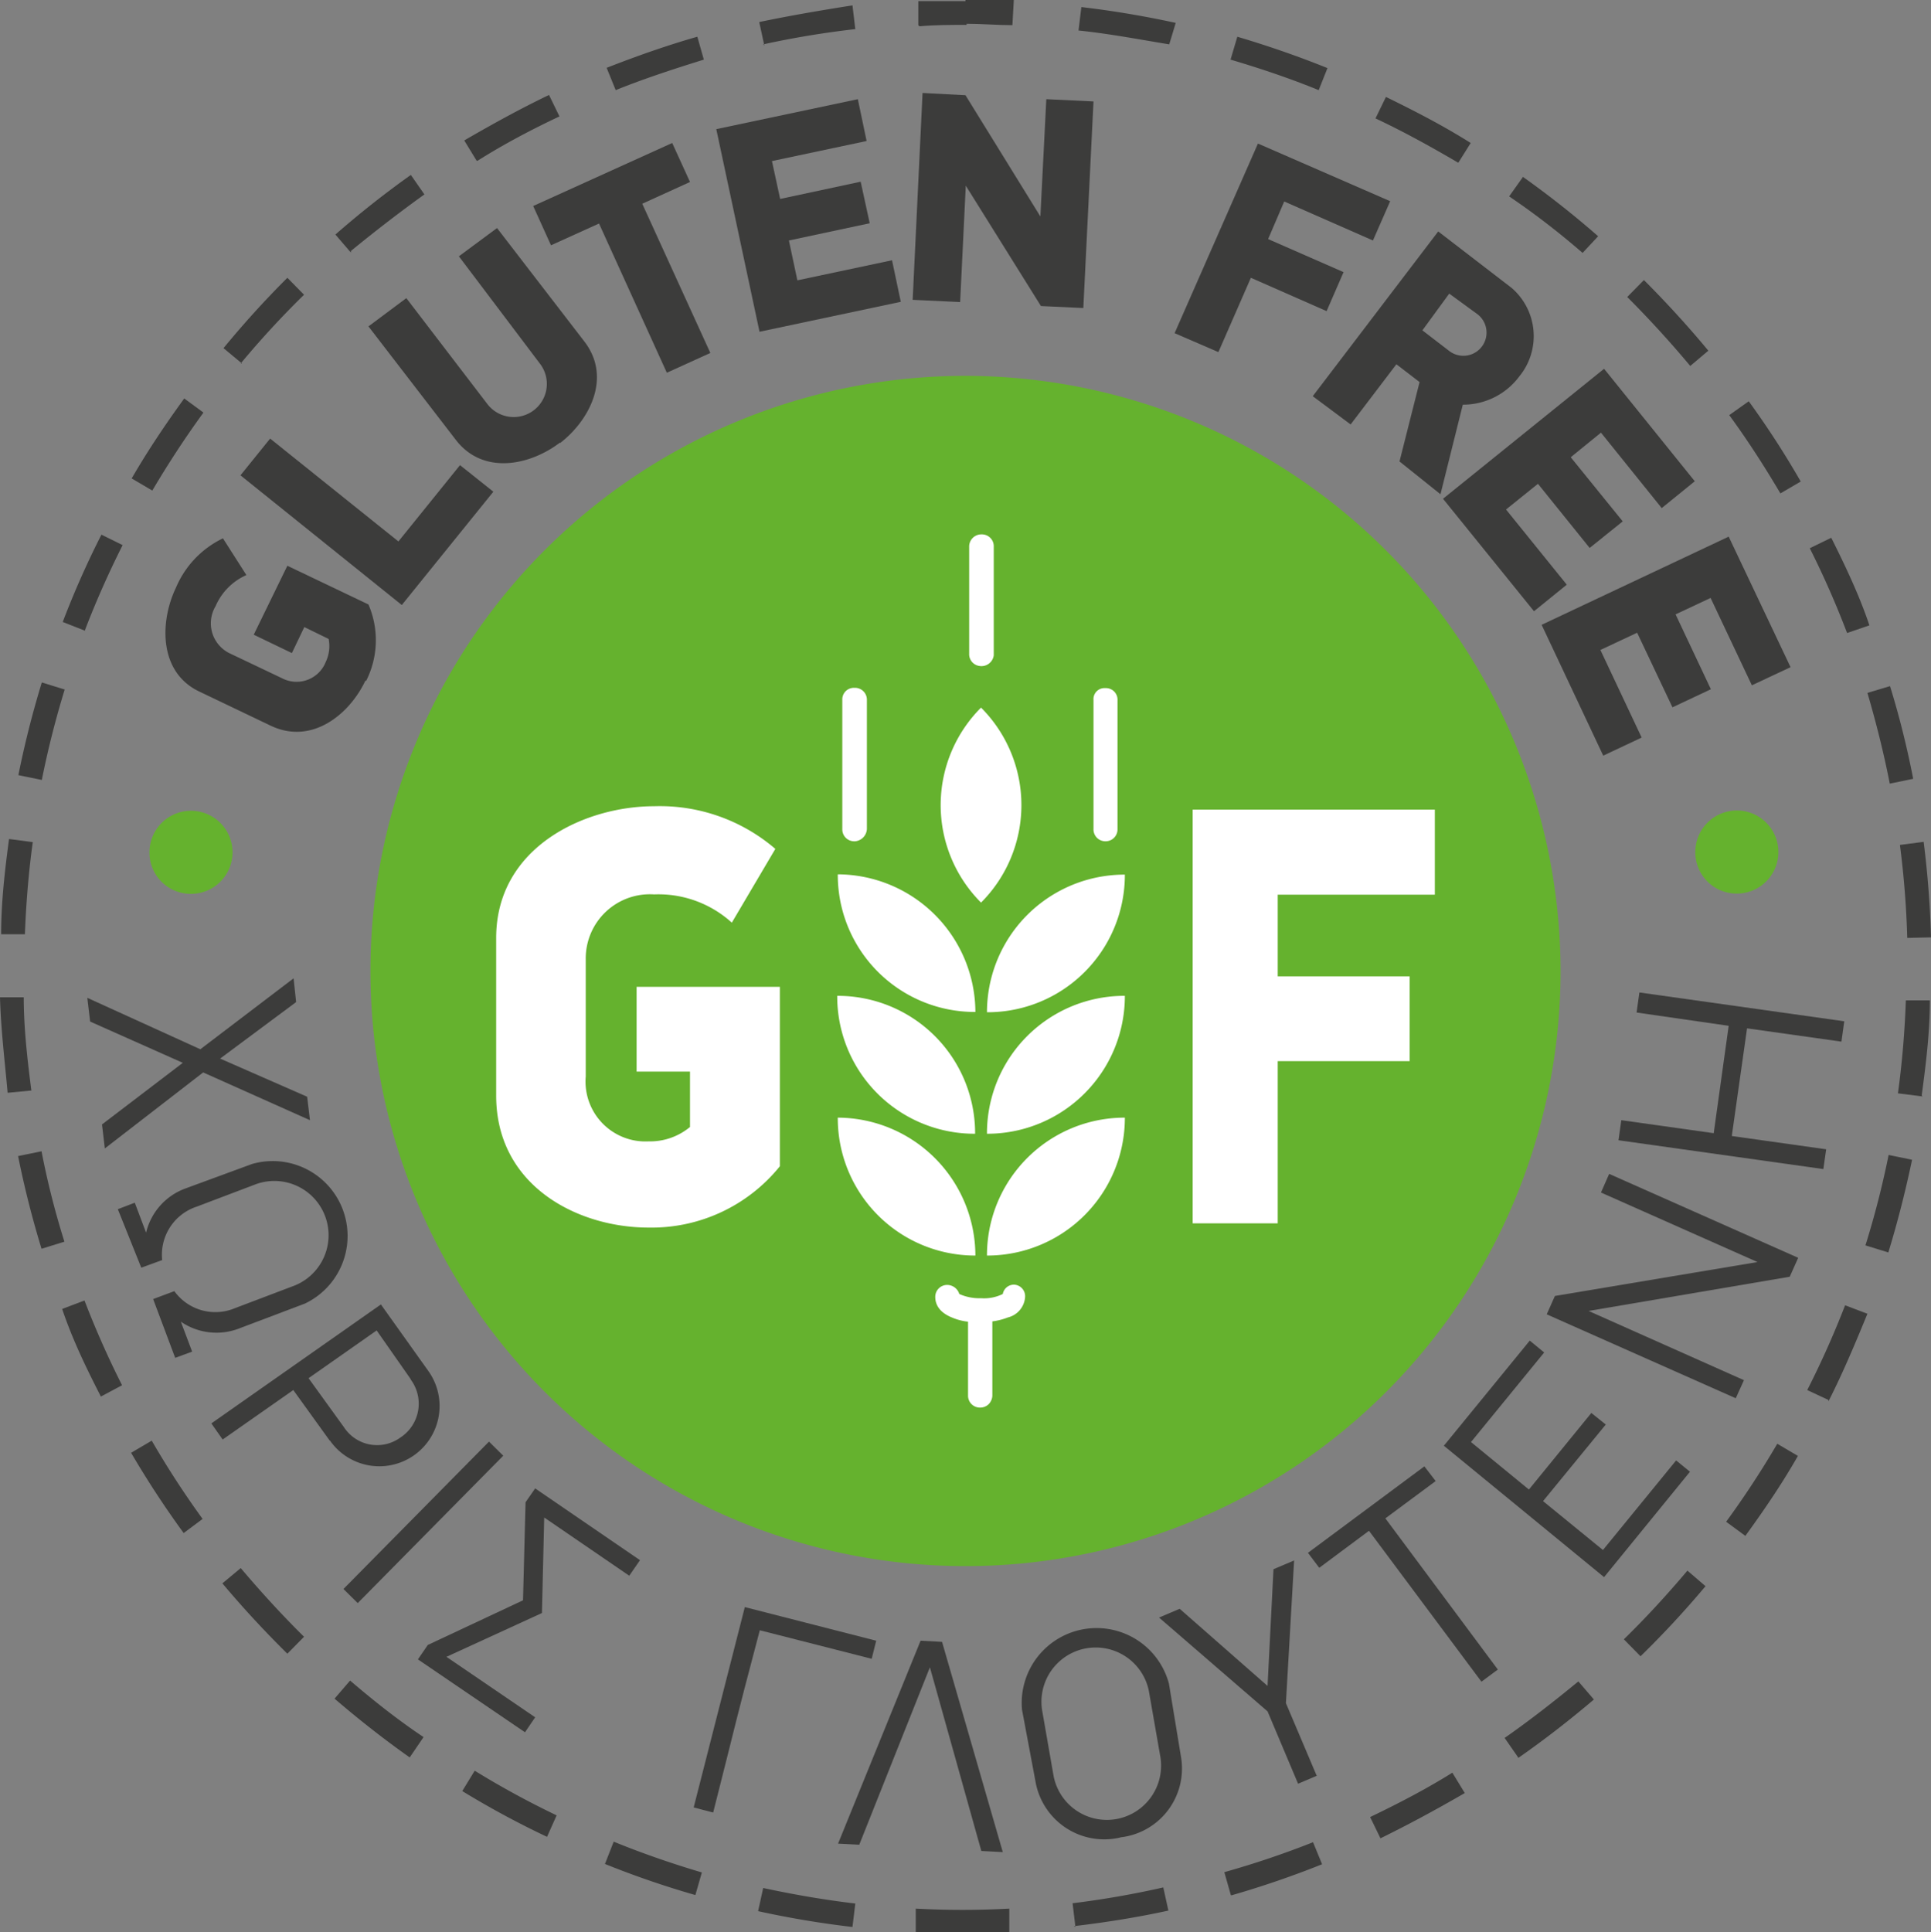 <svg id="Layer_1" data-name="Layer 1" xmlns="http://www.w3.org/2000/svg" width="68.34" height="68.38" viewBox="0 0 68.34 68.38"><rect x="0" y="0" width="68.34" height="68.38" fill="#808080" stroke="none"/><title>gluten_free</title><path d="M33.33,1.7l0-.85c.57,0,1.14,0,1.71,0v.84c-.56,0-1.11,0-1.67.05" transform="translate(-0.83 -0.81)" fill="#3c3c3b"/><path d="M27.88,2.42l-.18-.83C28.8,1.36,29.92,1.17,31,1l.1.84a32.58,32.58,0,0,0-3.26.54m14.37,0C41.17,2.21,40.08,2,39,1.89l.1-.83c1.11.13,2.24.32,3.34.56ZM22.62,4l-.32-.79c1.05-.41,2.12-.79,3.21-1.1l.23.81c-1,.31-2.11.67-3.12,1.08m24.88,0c-1-.41-2.07-.77-3.12-1.08l.24-.81c1.08.32,2.15.69,3.19,1.11ZM17.7,6.5l-.44-.72c1-.58,2-1.13,3-1.61l.37.76c-1,.47-2,1-2.9,1.57m34.71.07C51.47,6,50.49,5.46,49.51,5l.37-.76c1,.49,2,1,3,1.63ZM13.25,9.75l-.55-.64A33.63,33.63,0,0,1,15.37,7l.48.69c-.89.64-1.77,1.32-2.6,2m43.59.07c-.83-.72-1.71-1.4-2.6-2l.49-.69a33.6,33.6,0,0,1,2.66,2.1ZM9.39,13.67l-.65-.54A33.73,33.73,0,0,1,11,10.64l.59.6a32.07,32.07,0,0,0-2.24,2.43m51.3.09c-.71-.85-1.46-1.67-2.23-2.44l.59-.6c.79.79,1.56,1.63,2.28,2.5ZM6.22,18.17l-.73-.43c.58-1,1.2-1.92,1.86-2.83l.68.5c-.64.88-1.25,1.81-1.81,2.76m57.62.1c-.56-.95-1.16-1.88-1.81-2.77l.69-.49a31.31,31.31,0,0,1,1.84,2.84Zm-60,4.86-.79-.31a31.54,31.54,0,0,1,1.37-3.09l.75.37a32.71,32.71,0,0,0-1.33,3m62.36.11a32.29,32.29,0,0,0-1.32-3l.76-.37c.5,1,1,2.05,1.35,3.1ZM2.31,28.41l-.83-.17c.22-1.1.5-2.2.83-3.28l.81.25a32.58,32.58,0,0,0-.81,3.2m65.4.13c-.21-1.08-.48-2.15-.79-3.21l.8-.24a31.44,31.44,0,0,1,.82,3.28Zm-66,5.33-.84,0c0-1.12.13-2.25.28-3.37l.84.11c-.15,1.09-.24,2.2-.28,3.29M68.33,34a32.66,32.66,0,0,0-.26-3.29l.84-.11c.14,1.11.23,2.25.26,3.38ZM1.1,39.48C1,38.36.86,37.23.83,36.1l.84,0c0,1.1.13,2.21.27,3.3Zm67.78.13L68,39.5a32.67,32.67,0,0,0,.28-3.29l.85,0c0,1.13-.14,2.26-.29,3.37M2.3,45c-.33-1.08-.61-2.18-.83-3.28l.83-.17a28.82,28.82,0,0,0,.81,3.2Zm65.36.13-.81-.25a31.93,31.93,0,0,0,.82-3.2l.83.17c-.23,1.1-.51,2.2-.84,3.28M4.4,50.23c-.51-1-1-2-1.37-3.1l.79-.3a32.71,32.71,0,0,0,1.33,3Zm61.14.12L64.79,50a32.6,32.6,0,0,0,1.34-3l.79.3c-.41,1-.87,2.1-1.38,3.1M7.33,55.06a33.83,33.83,0,0,1-1.86-2.84l.73-.43A32.14,32.14,0,0,0,8,54.56Zm55.27.1-.68-.5a32.72,32.72,0,0,0,1.81-2.76l.73.43c-.57,1-1.2,1.92-1.86,2.83M11,59.33c-.8-.79-1.57-1.62-2.3-2.49l.65-.54c.71.84,1.46,1.66,2.24,2.43Zm47.89.09-.59-.6c.79-.77,1.54-1.59,2.25-2.43l.64.55a33.59,33.59,0,0,1-2.3,2.48M15.33,63c-.92-.65-1.81-1.35-2.66-2.08l.55-.64c.83.71,1.7,1.4,2.6,2ZM54.56,63l-.48-.69c.89-.62,1.77-1.31,2.61-2l.55.64c-.86.73-1.76,1.43-2.68,2.07M20.19,65.81a31.68,31.68,0,0,1-3-1.62l.44-.72a31.43,31.43,0,0,0,2.9,1.58Zm29.5.06-.37-.76c1-.48,2-1,2.91-1.57l.44.72c-1,.58-2,1.12-3,1.61m-24.23,2a32.64,32.64,0,0,1-3.2-1.1l.31-.79c1,.41,2.07.78,3.12,1.09Zm18.95,0-.23-.81A31.89,31.89,0,0,0,47.3,66l.32.78a33.75,33.75,0,0,1-3.21,1.1M31,69a33.72,33.72,0,0,1-3.34-.56l.18-.82c1.07.23,2.16.42,3.26.55Zm7.89,0-.1-.84A32.55,32.55,0,0,0,42,67.6l.18.82c-1.1.24-2.23.42-3.34.55M35,69.19c-.59,0-1.18,0-1.76,0l0-.84c1.09.06,2.21.06,3.31,0l0,.84c-.55,0-1.09,0-1.63,0" transform="translate(-0.83 -0.81)" fill="#3c3c3b"/><path d="M36.66,1.7c-.55,0-1.1-.05-1.66-.05V.81c.57,0,1.14,0,1.71,0Z" transform="translate(-0.83 -0.81)" fill="#3c3c3b"/><path d="M35,14.11A21.06,21.06,0,1,0,56.06,35.17,21.09,21.09,0,0,0,35,14.11" transform="translate(-0.83 -0.81)" fill="#65b22e"/><path d="M13.76,24.9c-.57,1.2-1.9,2.28-3.35,1.59L7.88,25.28c-1.45-.69-1.39-2.5-.82-3.68a3.4,3.4,0,0,1,1.66-1.74l.83,1.3a2.12,2.12,0,0,0-1.09,1.1,1.18,1.18,0,0,0,.48,1.66l1.87.89a1.11,1.11,0,0,0,1.55-.58,1.29,1.29,0,0,0,.1-.81L11.6,23l-.44.92-1.35-.65L11,20.83l2.87,1.37a3.19,3.19,0,0,1-.08,2.7" transform="translate(-0.83 -0.81)" fill="#3c3c3b"/><polygon points="14.22 21.41 8.51 16.82 9.56 15.52 14.1 19.16 16.28 16.46 17.46 17.4 14.22 21.41" fill="#3c3c3b"/><path d="M20.65,16.47c-1.06.81-2.73,1.17-3.7-.11l-3.08-4,1.34-1,2.87,3.75a1.17,1.17,0,0,0,1.86-1.43L17.07,9.88l1.35-1,3.08,4c1,1.28.19,2.81-.85,3.61" transform="translate(-0.83 -0.81)" fill="#3c3c3b"/><polygon points="22.73 7.21 25.14 12.49 23.6 13.19 21.2 7.91 19.5 8.68 18.87 7.29 23.79 5.06 24.42 6.44 22.73 7.21" fill="#3c3c3b"/><polygon points="25.35 4.57 30.36 3.51 30.67 4.99 27.32 5.7 27.61 7.04 30.46 6.43 30.78 7.9 27.92 8.51 28.22 9.92 31.57 9.21 31.88 10.68 26.88 11.74 25.35 4.57" fill="#3c3c3b"/><polygon points="37.03 3.51 38.7 3.59 38.34 10.9 36.84 10.83 34.18 6.57 33.98 10.69 32.3 10.61 32.65 3.29 34.17 3.37 36.82 7.66 37.03 3.51" fill="#3c3c3b"/><polygon points="44.88 8.46 47.55 9.63 46.95 11.01 44.27 9.83 43.12 12.46 41.57 11.79 44.52 5.08 49.2 7.12 48.59 8.51 45.45 7.13 44.88 8.46" fill="#3c3c3b"/><path d="M51.17,12.5l.95.73a.82.82,0,1,0,1-1.3l-1-.73Zm-.81,4.64.71-2.81-.82-.63-1.62,2.13-1.34-1L51.73,9l2.6,2a2.25,2.25,0,0,1,.27,3.13,2.48,2.48,0,0,1-2,1l-.79,3.17Z" transform="translate(-0.83 -0.81)" fill="#3c3c3b"/><polygon points="56.77 13.05 59.98 17.03 58.81 17.98 56.66 15.31 55.59 16.18 57.43 18.45 56.26 19.39 54.43 17.12 53.3 18.03 55.45 20.69 54.29 21.63 51.07 17.65 56.77 13.05" fill="#3c3c3b"/><polygon points="61.18 18.99 63.37 23.61 62 24.25 60.54 21.16 59.3 21.74 60.55 24.39 59.19 25.03 57.94 22.39 56.64 23 58.1 26.1 56.74 26.74 54.56 22.11 61.18 18.99" fill="#3c3c3b"/><polygon points="3.61 39.79 6.47 37.61 3.19 36.15 3.09 35.31 7.09 37.13 10.39 34.62 10.48 35.46 7.79 37.46 10.87 38.81 10.97 39.64 7.19 37.95 3.71 40.64 3.61 39.79" fill="#3c3c3b"/><path d="M6.25,46.78,7,46.5a1.79,1.79,0,0,0,2.15.6l2.11-.8a1.92,1.92,0,0,0-1.36-3.59l-2.11.8A1.79,1.79,0,0,0,6.57,45.4l-.74.27L5,43.6l.6-.23L6,44.43a2.21,2.21,0,0,1,1.41-1.57L9.75,42a2.65,2.65,0,0,1,1.87,4.94l-2.3.87a2.23,2.23,0,0,1-2.09-.23l.4,1.06-.6.22Z" transform="translate(-0.83 -0.81)" fill="#3c3c3b"/><path d="M15.37,49.62l-1.21-1.73-2.41,1.69L13,51.31a1.4,1.4,0,0,0,2,.37,1.43,1.43,0,0,0,.36-2.06M12.5,51.79,11.21,50l-2.5,1.75-.4-.57,6-4.21L16,49.34a2.13,2.13,0,0,1-3.49,2.45" transform="translate(-0.83 -0.81)" fill="#3c3c3b"/><rect x="12.15" y="54.33" width="7.33" height="0.71" transform="translate(-35.04 26.7) rotate(-45.36)" fill="#3c3c3b"/><polygon points="14.79 58.72 15.14 58.21 18.51 56.63 18.6 53.16 18.94 52.67 22.65 55.21 22.27 55.76 19.26 53.7 19.18 57.08 15.8 58.63 18.94 60.77 18.58 61.3 14.79 58.72" fill="#3c3c3b"/><path d="M27.72,58.5c-1,3.79-.67,2.59-1.65,6.45l-.69-.18,1.81-7.09,4.65,1.19-.16.64Z" transform="translate(-0.83 -0.81)" fill="#3c3c3b"/><polygon points="34.73 65.5 32.91 59 30.41 65.28 29.66 65.24 32.58 58.06 33.34 58.1 35.49 65.54 34.73 65.5" fill="#3c3c3b"/><path d="M41.49,60.65a1.92,1.92,0,0,0-3.78.67l.41,2.35A1.92,1.92,0,0,0,41.9,63Zm-1,5.18a2.47,2.47,0,0,1-3-1.91L37,61.31a2.65,2.65,0,0,1,5.2-.92L42.63,63a2.45,2.45,0,0,1-2.17,2.83" transform="translate(-0.83 -0.81)" fill="#3c3c3b"/><polygon points="45.51 60.27 46.6 62.84 45.94 63.12 44.86 60.56 41.02 57.24 41.75 56.93 44.86 59.66 45.07 55.53 45.8 55.22 45.51 60.27" fill="#3c3c3b"/><polygon points="49.03 53.73 53.01 59.08 52.43 59.51 48.45 54.17 46.69 55.48 46.29 54.95 50.41 51.89 50.81 52.41 49.03 53.73" fill="#3c3c3b"/><polygon points="56.77 55.81 51.1 51.16 54.14 47.44 54.65 47.86 52.06 51.03 54.11 52.71 56.32 50 56.83 50.41 54.61 53.12 56.73 54.85 59.32 51.68 59.81 52.08 56.77 55.81" fill="#3c3c3b"/><polygon points="63.34 45.18 56.22 46.39 61.72 48.84 61.43 49.48 54.74 46.51 55.03 45.86 62.2 44.66 56.66 42.2 56.95 41.54 63.64 44.51 63.34 45.18" fill="#3c3c3b"/><polygon points="65.17 36.86 61.83 36.39 61.29 40.2 64.63 40.67 64.53 41.37 57.28 40.35 57.38 39.64 60.65 40.1 61.18 36.3 57.92 35.83 58.02 35.12 65.27 36.14 65.17 36.86" fill="#3c3c3b"/><path d="M36.71,46.27a.4.4,0,0,0-.39.33,1.49,1.49,0,0,1-.77.15,1.73,1.73,0,0,1-.77-.15.45.45,0,0,0-.42-.32.42.42,0,0,0-.43.43c0,.18.07.52.61.73a1.93,1.93,0,0,0,.55.14l0,2.61a.42.42,0,0,0,.43.43.43.43,0,0,0,.3-.12.46.46,0,0,0,.13-.3V47.57a2.33,2.33,0,0,0,.55-.14.8.8,0,0,0,.61-.73.41.41,0,0,0-.43-.43M31.1,30.58a.46.46,0,0,0,.41-.43V25.58a.42.42,0,0,0-.44-.43.41.41,0,0,0-.43.43l0,4.57a.42.42,0,0,0,.44.43m8.88,0a.42.42,0,0,0,.42-.42V25.59a.41.41,0,0,0-.43-.43.39.39,0,0,0-.42.42v4.56a.42.42,0,0,0,.43.44m-4.44-6.2A.44.44,0,0,0,36,24V20.16a.42.42,0,0,0-.43-.44.43.43,0,0,0-.44.44l0,3.78a.42.42,0,0,0,.43.44m-.21,12.24a4.89,4.89,0,0,0-4.87-4.87,4.85,4.85,0,0,0,4.87,4.87m5.29-4.86a4.87,4.87,0,0,0-4.88,4.87,4.86,4.86,0,0,0,4.88-4.87m-5.09-5.91a4.88,4.88,0,0,0,0,6.9,4.88,4.88,0,0,0,0-6.9m-.21,15.08a4.86,4.86,0,0,0-4.88-4.88,4.86,4.86,0,0,0,4.88,4.88m.42,0a4.87,4.87,0,0,0,4.88-4.88,4.86,4.86,0,0,0-4.88,4.88m-5.28-.57a4.86,4.86,0,0,0,4.87,4.88,4.89,4.89,0,0,0-4.87-4.88m10.16,0a4.87,4.87,0,0,1-4.88,4.88,4.87,4.87,0,0,1,4.88-4.88" transform="translate(-0.83 -0.81)" fill="#fff"/><path d="M23.78,44.25c-2.5,0-5.39-1.47-5.39-4.67V34c0-3.21,3.13-4.66,5.59-4.66a6.27,6.27,0,0,1,4.29,1.51l-1.54,2.61a3.86,3.86,0,0,0-2.75-1,2.27,2.27,0,0,0-2.42,2.3v4.14a2.12,2.12,0,0,0,2.22,2.3,2.22,2.22,0,0,0,1.47-.51V38.73H23.36v-3h5.07v6.35a5.83,5.83,0,0,1-4.65,2.17" transform="translate(-0.83 -0.81)" fill="#fff"/><polygon points="45.22 34.55 49.89 34.55 49.89 37.55 45.22 37.55 45.22 43.29 42.21 43.29 42.21 28.65 50.78 28.65 50.78 31.66 45.22 31.66 45.22 34.55" fill="#fff"/><path d="M6.12,30.93a1.47,1.47,0,1,1,1.42,1.51,1.46,1.46,0,0,1-1.42-1.51" transform="translate(-0.83 -0.81)" fill="#65b22e"/><path d="M60.83,30.91a1.47,1.47,0,1,1,1.42,1.52,1.46,1.46,0,0,1-1.42-1.52" transform="translate(-0.83 -0.81)" fill="#65b22e"/></svg>